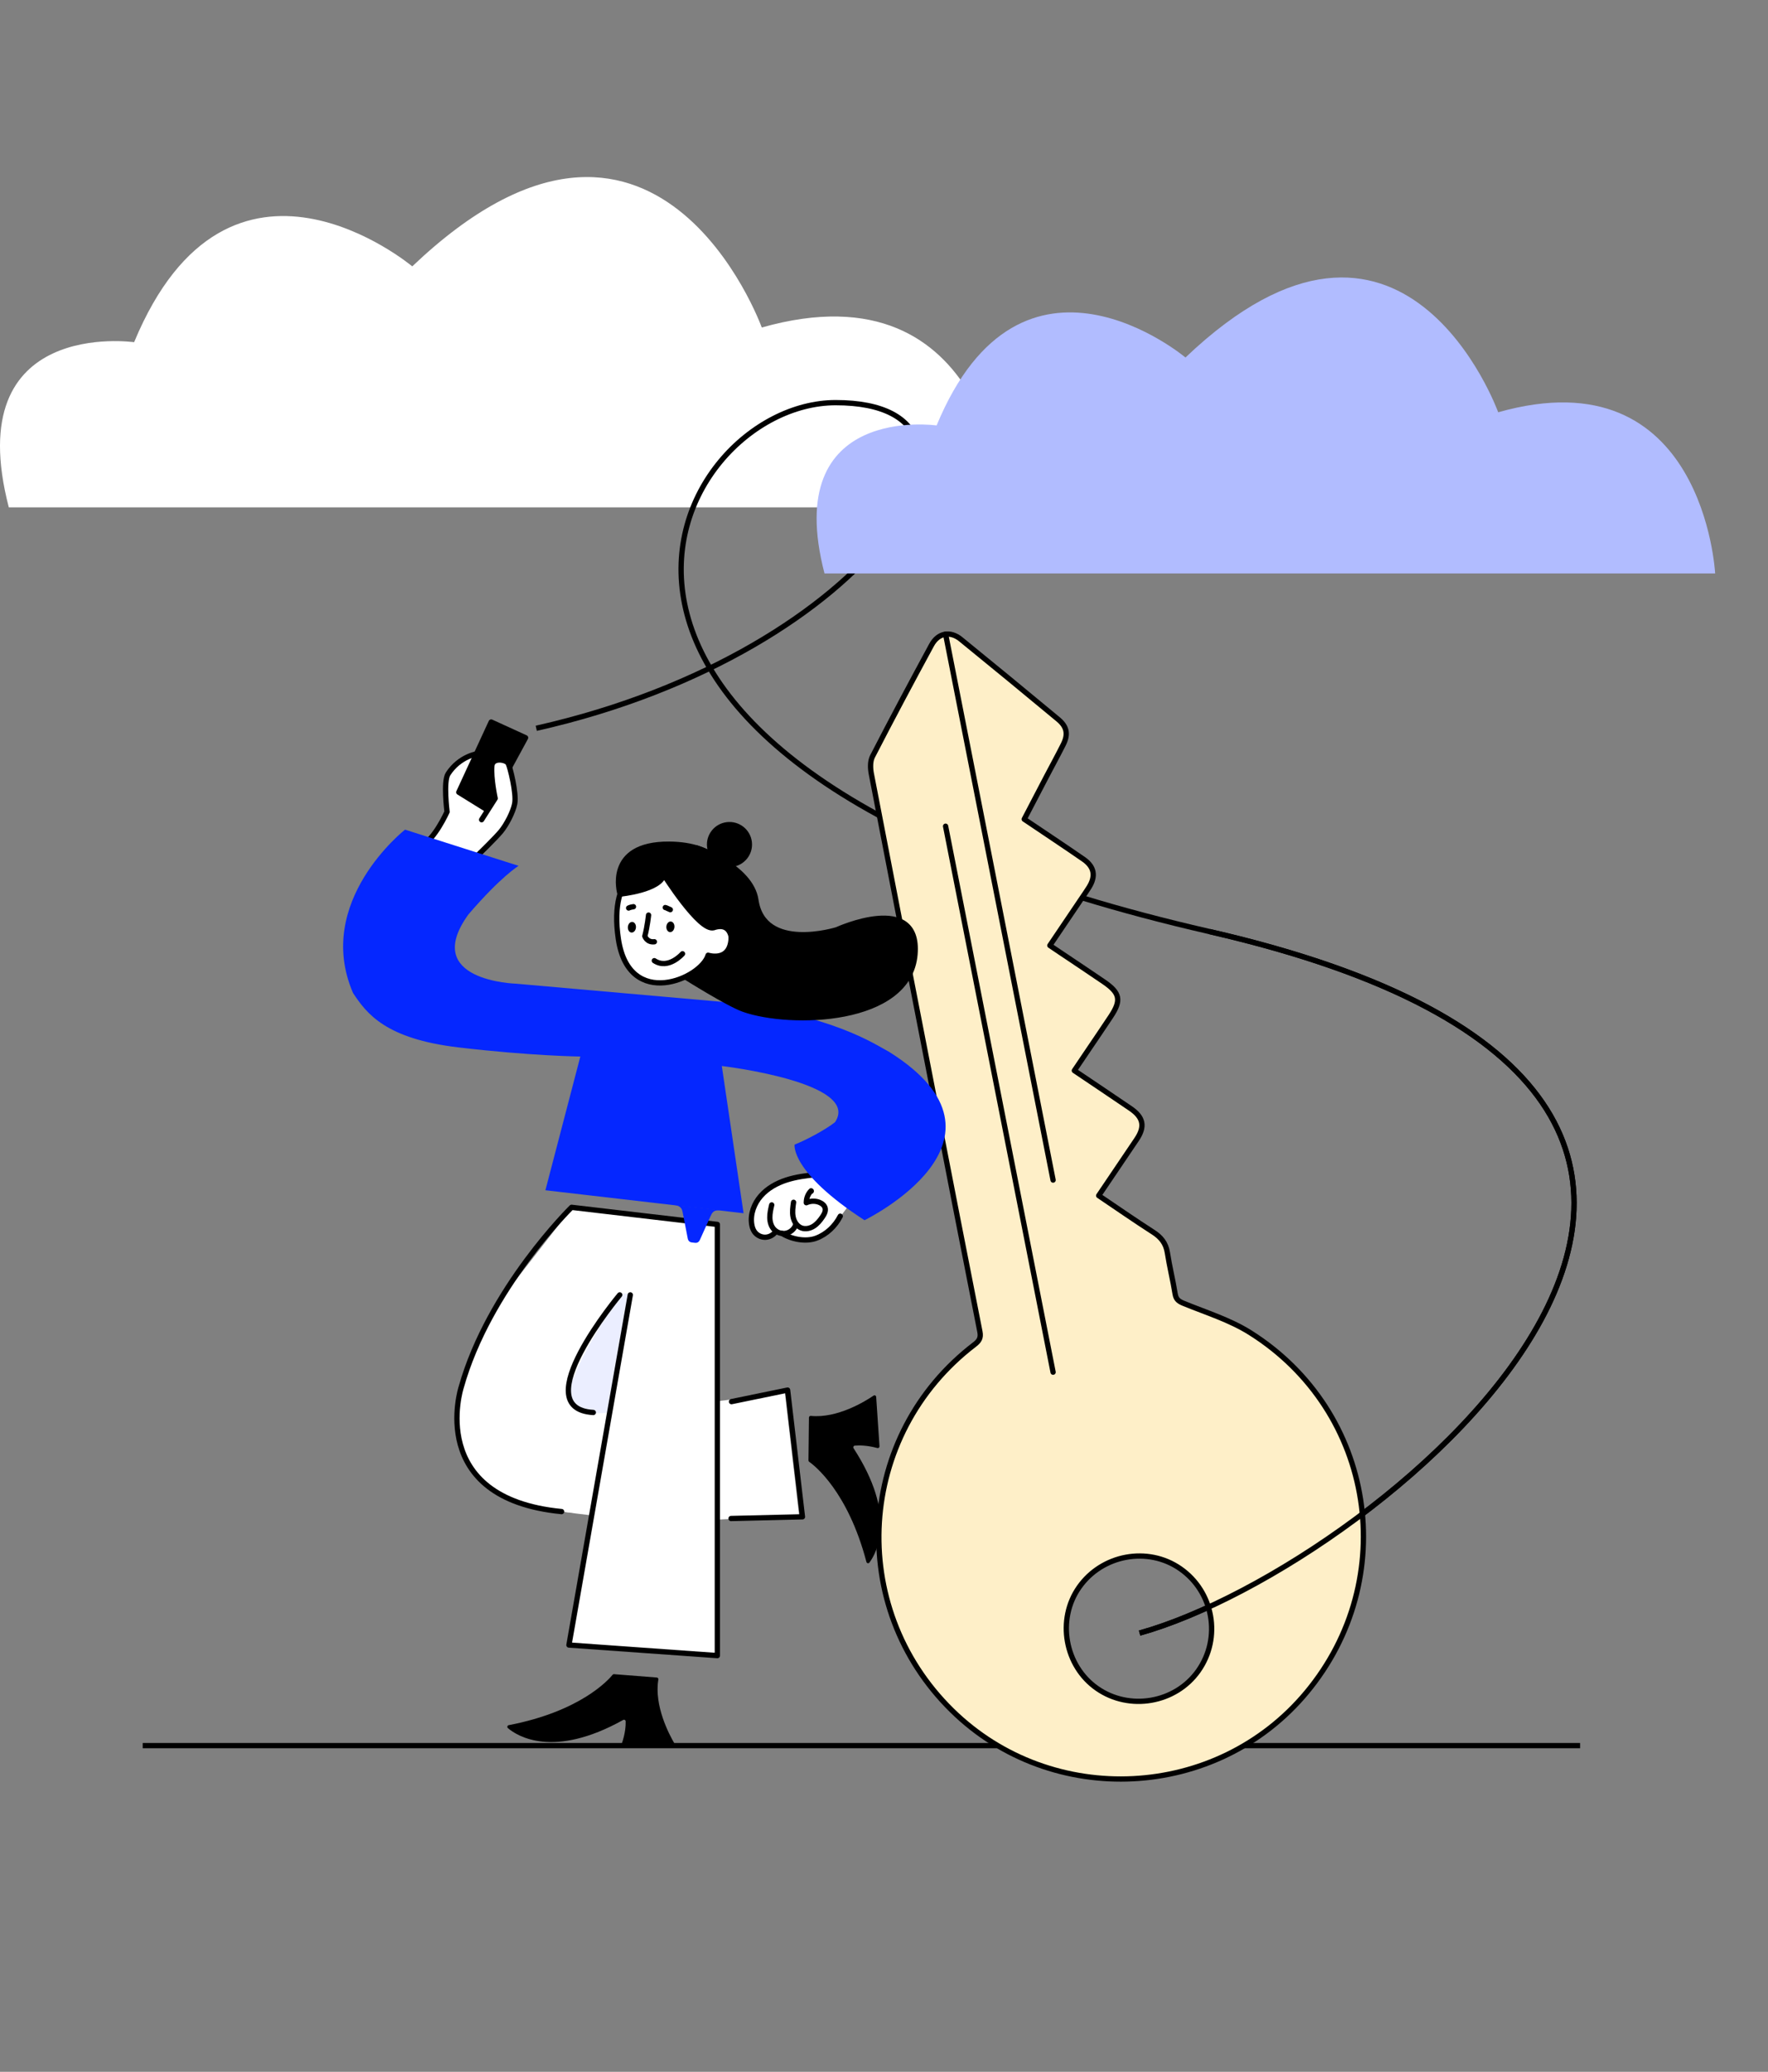 <svg width="669" height="784" viewBox="0 0 669 784" fill="none" xmlns="http://www.w3.org/2000/svg">
<rect x="0" y="0" width="669" height="784" fill="#808080" stroke="none"/>
<path d="M3.334 192H380C380 192 375.256 99.303 288.251 123.931C288.251 123.931 248.223 13.029 155.994 100.8C155.994 100.8 86.766 42.681 50.748 129.492C50.748 129.492 -15.374 120.008 3.334 191.986V192Z" fill="white"/>
<path d="M54 660.564H597.902" stroke="black" stroke-width="2"/>
<path d="M202.917 275.592C331.546 246.647 388.5 152.367 316.213 152.367C252.977 152.367 179.916 288.825 457.62 352.505C735.324 416.185 523.213 592.339 431.213 617.976" stroke="black" stroke-width="2"/>
<g clip-path="url(#clip0_3336_38475)">
<path d="M317 461.5C322.2 455.5 326.5 447.667 328 444.5C320 444.167 301.8 444.4 293 448C282 452.5 282 465.5 287 467.5C291 469.1 293 467.167 293.5 466L297 467C309 471.5 310.5 469 317 461.5Z" fill="white"/>
<path d="M436.281 466.209C439.275 468.127 441.161 470.413 441.722 474.018C442.533 479.257 443.82 484.417 444.664 489.649C445.02 491.83 446.128 492.496 448.067 493.287C456.51 496.726 465.433 499.501 473.065 504.305C520.316 534.051 530.071 597.517 494.395 640.423C460.454 681.24 398.105 684.423 360.246 647.27C320.158 607.929 324.108 542.967 368.708 508.825C370.449 507.494 371.267 506.334 370.792 503.936C364.896 474.156 359.125 444.357 353.327 414.558C345.426 373.965 337.504 333.372 329.695 292.759C329.293 290.671 329.227 288.041 330.15 286.249C337.425 272.107 344.911 258.064 352.496 244.081C354.983 239.494 359.52 238.631 363.531 241.893C375.878 251.929 388.159 262.045 400.4 272.213C403.751 274.993 404.265 277.886 402.326 281.748C400.308 285.774 398.138 289.728 396.047 293.722C393.244 299.079 390.454 304.45 387.559 309.998C395.282 315.204 402.682 320.1 409.984 325.148C414.113 328.002 414.713 331.54 412.068 335.778C411.158 337.241 410.162 338.651 409.199 340.081C405.288 345.88 401.37 351.672 397.254 357.781C398.791 358.815 399.972 359.619 401.159 360.417C406.666 364.114 412.193 367.778 417.668 371.521C423.854 375.751 424.395 378.493 420.319 384.654C417.542 388.858 414.7 393.016 411.877 397.194C410.122 399.791 408.368 402.387 406.521 405.128C413.941 410.13 420.886 414.769 427.785 419.474C432.719 422.842 433.359 426.341 430.068 431.211C425.398 438.124 420.735 445.036 415.735 452.437C422.878 457.254 429.494 461.86 436.281 466.216V466.209ZM408.328 600.634C399.774 612.825 402.874 630.367 415.102 638.908C427.383 647.494 444.796 644.483 453.429 632.272C462.281 619.758 459.181 602.301 446.55 593.57C434.276 585.082 416.995 588.278 408.328 600.634Z" fill="#FEEFC8" stroke="black" stroke-width="2" stroke-linecap="round" stroke-linejoin="round"/>
<path d="M231.802 633.761C230.245 635.678 219.64 647.606 192.492 652.825C191.958 652.931 191.78 653.596 192.195 653.945C195.711 656.931 209.298 665.622 235.799 650.855C236.221 650.618 236.749 650.914 236.755 651.395C236.788 652.898 236.63 655.922 235.271 659.837C235.126 660.252 235.436 660.68 235.878 660.68H254.63C255.124 660.68 255.434 660.146 255.184 659.718C253.271 656.463 247.447 645.524 249.116 635.547C249.182 635.171 248.918 634.822 248.535 634.795L232.35 633.524C232.138 633.504 231.934 633.596 231.802 633.761Z" fill="black"/>
<path d="M297 527L238 534.5H222.5L208 571.5C236.4 575.1 282.833 575 302.5 574.5L297 527Z" fill="white"/>
<path d="M271.5 625.5L215 623L223.664 573.411C216.306 572.608 208.813 571.5 201.5 570C183.833 567.167 156.1 548.3 186.5 495.5L216.5 457L271.5 463.5V531.472C273.123 531.169 274.789 530.845 276.5 530.5L280.5 574.5C278.125 574.708 275.079 574.902 271.5 575.044V625.5Z" fill="white"/>
<path d="M230.5 534.5L231.5 529.5L238.5 489.5H234.5C227.667 500.167 214.2 523 215 529C215.8 535 225.667 535.167 230.5 534.5Z" fill="#EBEEFF"/>
<path d="M276.791 530.393L298.023 526.024L303.642 573.978L276.62 574.624" stroke="black" stroke-width="2" stroke-linecap="round" stroke-linejoin="round"/>
<path d="M306.182 553.155C308.206 554.578 320.824 564.351 327.855 591.066C327.993 591.586 328.666 591.725 328.989 591.29C331.733 587.58 339.503 573.458 322.981 548.028C322.717 547.619 322.981 547.079 323.462 547.039C324.959 546.908 327.987 546.862 331.99 547.955C332.412 548.074 332.821 547.731 332.795 547.296L331.542 528.608C331.509 528.114 330.955 527.837 330.546 528.12C327.426 530.242 316.886 536.786 306.815 535.791C306.439 535.751 306.109 536.035 306.102 536.417L305.918 552.641C305.918 552.852 306.017 553.049 306.188 553.175L306.182 553.155Z" fill="black"/>
<path d="M163 318L165 339.5C172.6 339.5 185.167 315.5 190.5 303.5L183 284.5C178.5 284.5 176 287.5 171 290.5C167 292.9 168.333 302.5 169.5 307L163 318Z" fill="white"/>
<path d="M300.278 454.96C300.008 456.786 299.737 458.651 300.093 460.463C300.45 462.275 301.558 464.048 303.286 464.687C304.783 465.24 306.504 464.858 307.857 464.008C309.209 463.158 310.238 461.886 311.141 460.575C311.847 459.553 312.533 458.334 312.223 457.135C311.966 456.127 311.055 455.408 310.092 455.006C308.51 454.354 306.656 454.4 305.106 455.125C305.106 455.02 305.113 454.914 305.119 454.809C305.172 453.247 305.805 451.712 306.92 450.618C307.019 450.631 307.012 450.809 306.92 450.815" stroke="black" stroke-width="2" stroke-linecap="round" stroke-linejoin="round"/>
<path d="M292.014 455.955C291.638 457.557 291.262 459.171 291.295 460.819C291.328 462.466 291.823 464.153 292.977 465.326C294.138 466.506 295.925 467.026 297.534 466.664C299.15 466.301 300.536 465.062 301.083 463.501" stroke="black" stroke-width="2" stroke-linecap="round" stroke-linejoin="round"/>
<path d="M308.912 444.483C305.08 444.858 301.228 445.346 297.567 446.532C293.907 447.718 290.411 449.656 287.878 452.555C285.346 455.455 283.868 459.389 284.429 463.198C284.581 464.212 284.877 465.227 285.458 466.077C286.361 467.402 287.958 468.226 289.56 468.193C291.163 468.16 292.726 467.283 293.584 465.926" stroke="black" stroke-width="2" stroke-linecap="round" stroke-linejoin="round"/>
<path d="M295.932 466.743C299.506 468.97 304.875 470.018 308.826 468.555C312.777 467.092 316.022 463.975 317.948 460.226" stroke="black" stroke-width="2" stroke-linecap="round" stroke-linejoin="round"/>
<path d="M238.5 490L215.287 622.499L271.442 626.5V463.336L216.282 456.865C216.282 456.865 185 487.5 174.5 525C174.5 525 161 567 212.5 572" stroke="black" stroke-width="2" stroke-linecap="round" stroke-linejoin="round"/>
<path d="M198.87 279.171L185.863 273.227L173.609 299.797L184.129 306.315L198.87 279.171Z" fill="black" stroke="black" stroke-width="2" stroke-linecap="round" stroke-linejoin="round"/>
<path d="M180.983 323.455C180.983 323.455 187.592 317.01 189.544 314.637C191.628 312.107 194.154 307.316 194.761 304.1C195.493 300.226 193 290.235 192.274 288.858C191.549 287.481 186.385 286.512 186.114 289.84C185.718 294.604 187.367 302.123 187.367 302.123L182.236 310.189" fill="white"/>
<path d="M180.983 323.455C180.983 323.455 187.592 317.01 189.544 314.637C191.628 312.107 194.154 307.316 194.761 304.1C195.493 300.226 193 290.235 192.274 288.858C191.549 287.481 186.385 286.512 186.114 289.84C185.718 294.604 187.367 302.123 187.367 302.123L182.236 310.189" stroke="black" stroke-width="2" stroke-linecap="round" stroke-linejoin="round"/>
<path d="M180.758 285.188C180.758 285.188 173.899 286.104 169.532 292.871C167.719 295.679 169.157 307.204 169.157 307.204C169.157 307.204 164.447 317.708 159.533 319.982" stroke="black" stroke-width="2" stroke-linecap="round" stroke-linejoin="round"/>
<path d="M219.594 399.804L206.376 450.407L281.362 459.105L273.131 403.389C273.131 403.389 326.127 409.609 315.95 424.66C312.414 427.455 305.449 431.211 300.661 433.135C300.661 433.135 298.966 443.474 327.129 461.748C327.129 461.748 389.419 431.362 336.495 398.071C330.915 395.112 314.907 383.896 273.229 379.112L195.341 372.245C195.341 372.245 158.98 371.296 177.256 346.018C189.636 331.593 196.238 327.646 196.238 327.646L153.261 313.946C153.261 313.946 118.66 341.095 133.573 375.745C138.77 383.633 145.953 393.089 173.424 396.344C200.895 399.593 219.587 399.804 219.587 399.804H219.594Z" fill="#0527FF"/>
<path d="M234.5 490C234.5 490 198.5 533 224.5 534.5" stroke="black" stroke-width="2" stroke-linecap="round" stroke-linejoin="round"/>
<path d="M255.19 455.942C258.06 456.463 258.093 457.721 258.442 459.402L260.203 468.489C260.375 469.543 260.909 470.051 261.793 470.156L262.973 470.295C263.851 470.394 264.49 470.025 264.899 469.036L268.698 460.588C269.424 459.033 269.74 457.814 272.656 457.965L255.19 455.942Z" fill="#0527FF"/>
<path d="M357.806 239.949L398.481 446.552" stroke="black" stroke-width="2" stroke-linecap="round" stroke-linejoin="round"/>
<path d="M357.806 312.647L398.481 519.25" stroke="black" stroke-width="2" stroke-linecap="round" stroke-linejoin="round"/>
</g>
<path d="M457.621 352.505C735.325 416.185 523.213 592.339 431.213 617.976" stroke="black" stroke-width="2"/>
<path d="M311.983 217H649C649 217 644.755 133.944 566.909 156.01C566.909 156.01 531.094 56.642 448.574 135.284C448.574 135.284 386.633 83.21 354.406 160.993C354.406 160.993 295.244 152.495 311.983 216.987V217Z" fill="#B1BCFF"/>
<g clip-path="url(#clip1_3336_38475)">
<path d="M263.775 321.02C263.775 321.02 284.091 327.992 285.94 340.598C288.887 360.615 316.693 351.891 316.693 351.891C316.693 351.891 348.118 337.495 346.148 361.132C343.975 387.177 298.94 388.06 281.441 381.871C275.564 379.792 259.649 369.771 259.649 369.771L265.454 365.316L267.933 361.458L269.629 361.779L271.415 361.841L275.508 360.763L278.946 352.87L279.759 345.681L271.188 341.548L264.355 335.348L263.766 320.994L263.775 321.02Z" fill="black" stroke="black" stroke-width="2.155" stroke-linecap="round" stroke-linejoin="round"/>
<path d="M246.642 326.49C246.642 326.49 229.912 328.633 234.004 355.458C238.096 382.274 265.307 370.354 267.942 361.475C267.942 361.475 277.242 364.49 276.653 353.344C276.653 353.344 272.995 321.183 246.633 326.499L246.642 326.49Z" fill="white" stroke="black" stroke-width="2" stroke-linecap="round" stroke-linejoin="round"/>
<path d="M253.495 352.728C252.651 352.652 252.047 351.691 252.147 350.581C252.246 349.472 253.011 348.634 253.855 348.709C254.699 348.785 255.303 349.746 255.203 350.855C255.104 351.965 254.339 352.803 253.495 352.728Z" fill="black"/>
<path d="M238.93 352.886C238.086 352.811 237.482 351.85 237.582 350.74C237.681 349.63 238.446 348.792 239.29 348.868C240.134 348.944 240.738 349.904 240.638 351.014C240.539 352.124 239.774 352.962 238.93 352.886Z" fill="black"/>
<path d="M237.876 343.607C237.876 343.607 238.319 343.305 239.704 343.107" stroke="black" stroke-width="2" stroke-linecap="round" stroke-linejoin="round"/>
<path d="M258.258 360.916C258.258 360.916 252.941 367.06 247.59 363.531" stroke="black" stroke-width="2" stroke-linecap="round" stroke-linejoin="round"/>
<path d="M245.411 346.284C245.411 346.284 244.974 350.535 244 354.252C244 354.252 244.797 356.711 247.61 356.374" stroke="black" stroke-width="2" stroke-linecap="round" stroke-linejoin="round"/>
<path d="M251.746 343.423C251.746 343.423 251.944 343.419 253.641 344.224" stroke="black" stroke-width="2" stroke-linecap="round" stroke-linejoin="round"/>
<path d="M234.689 338.252C234.689 338.252 250.129 336.737 251.129 330.795C251.129 330.795 264.772 352.473 270.021 350.977C270.338 350.885 269.73 351.077 270.021 350.977C277.141 348.593 276.922 356.193 276.922 356.193C279.01 357.18 288.541 319.786 253.202 319.529C228.978 319.356 234.689 338.243 234.689 338.243L234.689 338.252Z" fill="black"/>
<path d="M270.021 350.977C264.772 352.473 251.129 330.795 251.129 330.795C250.129 336.737 234.689 338.252 234.689 338.252L234.689 338.243C234.689 338.243 228.978 319.356 253.202 319.529C288.541 319.786 279.01 357.18 276.922 356.193C276.922 356.193 277.141 348.593 270.021 350.977ZM270.021 350.977C270.338 350.885 269.73 351.077 270.021 350.977Z" stroke="black" stroke-width="2.155" stroke-linecap="round" stroke-linejoin="round"/>
<path d="M275.081 311.098C270.409 311.617 267.023 315.846 267.551 320.526C268.07 325.198 272.298 328.585 276.979 328.057C281.659 327.529 285.037 323.31 284.509 318.629C283.99 313.957 279.762 310.579 275.081 311.098Z" fill="black"/>
</g>
<defs>
<clipPath id="clip0_3336_38475">
<rect width="387.066" height="435.249" fill="white" transform="translate(129.84 238.941)"/>
</clipPath>
<clipPath id="clip1_3336_38475">
<rect width="125.216" height="75.612" fill="white" transform="matrix(-1 0.019 0.019 1 346.396 309.721)"/>
</clipPath>
</defs>
</svg>

